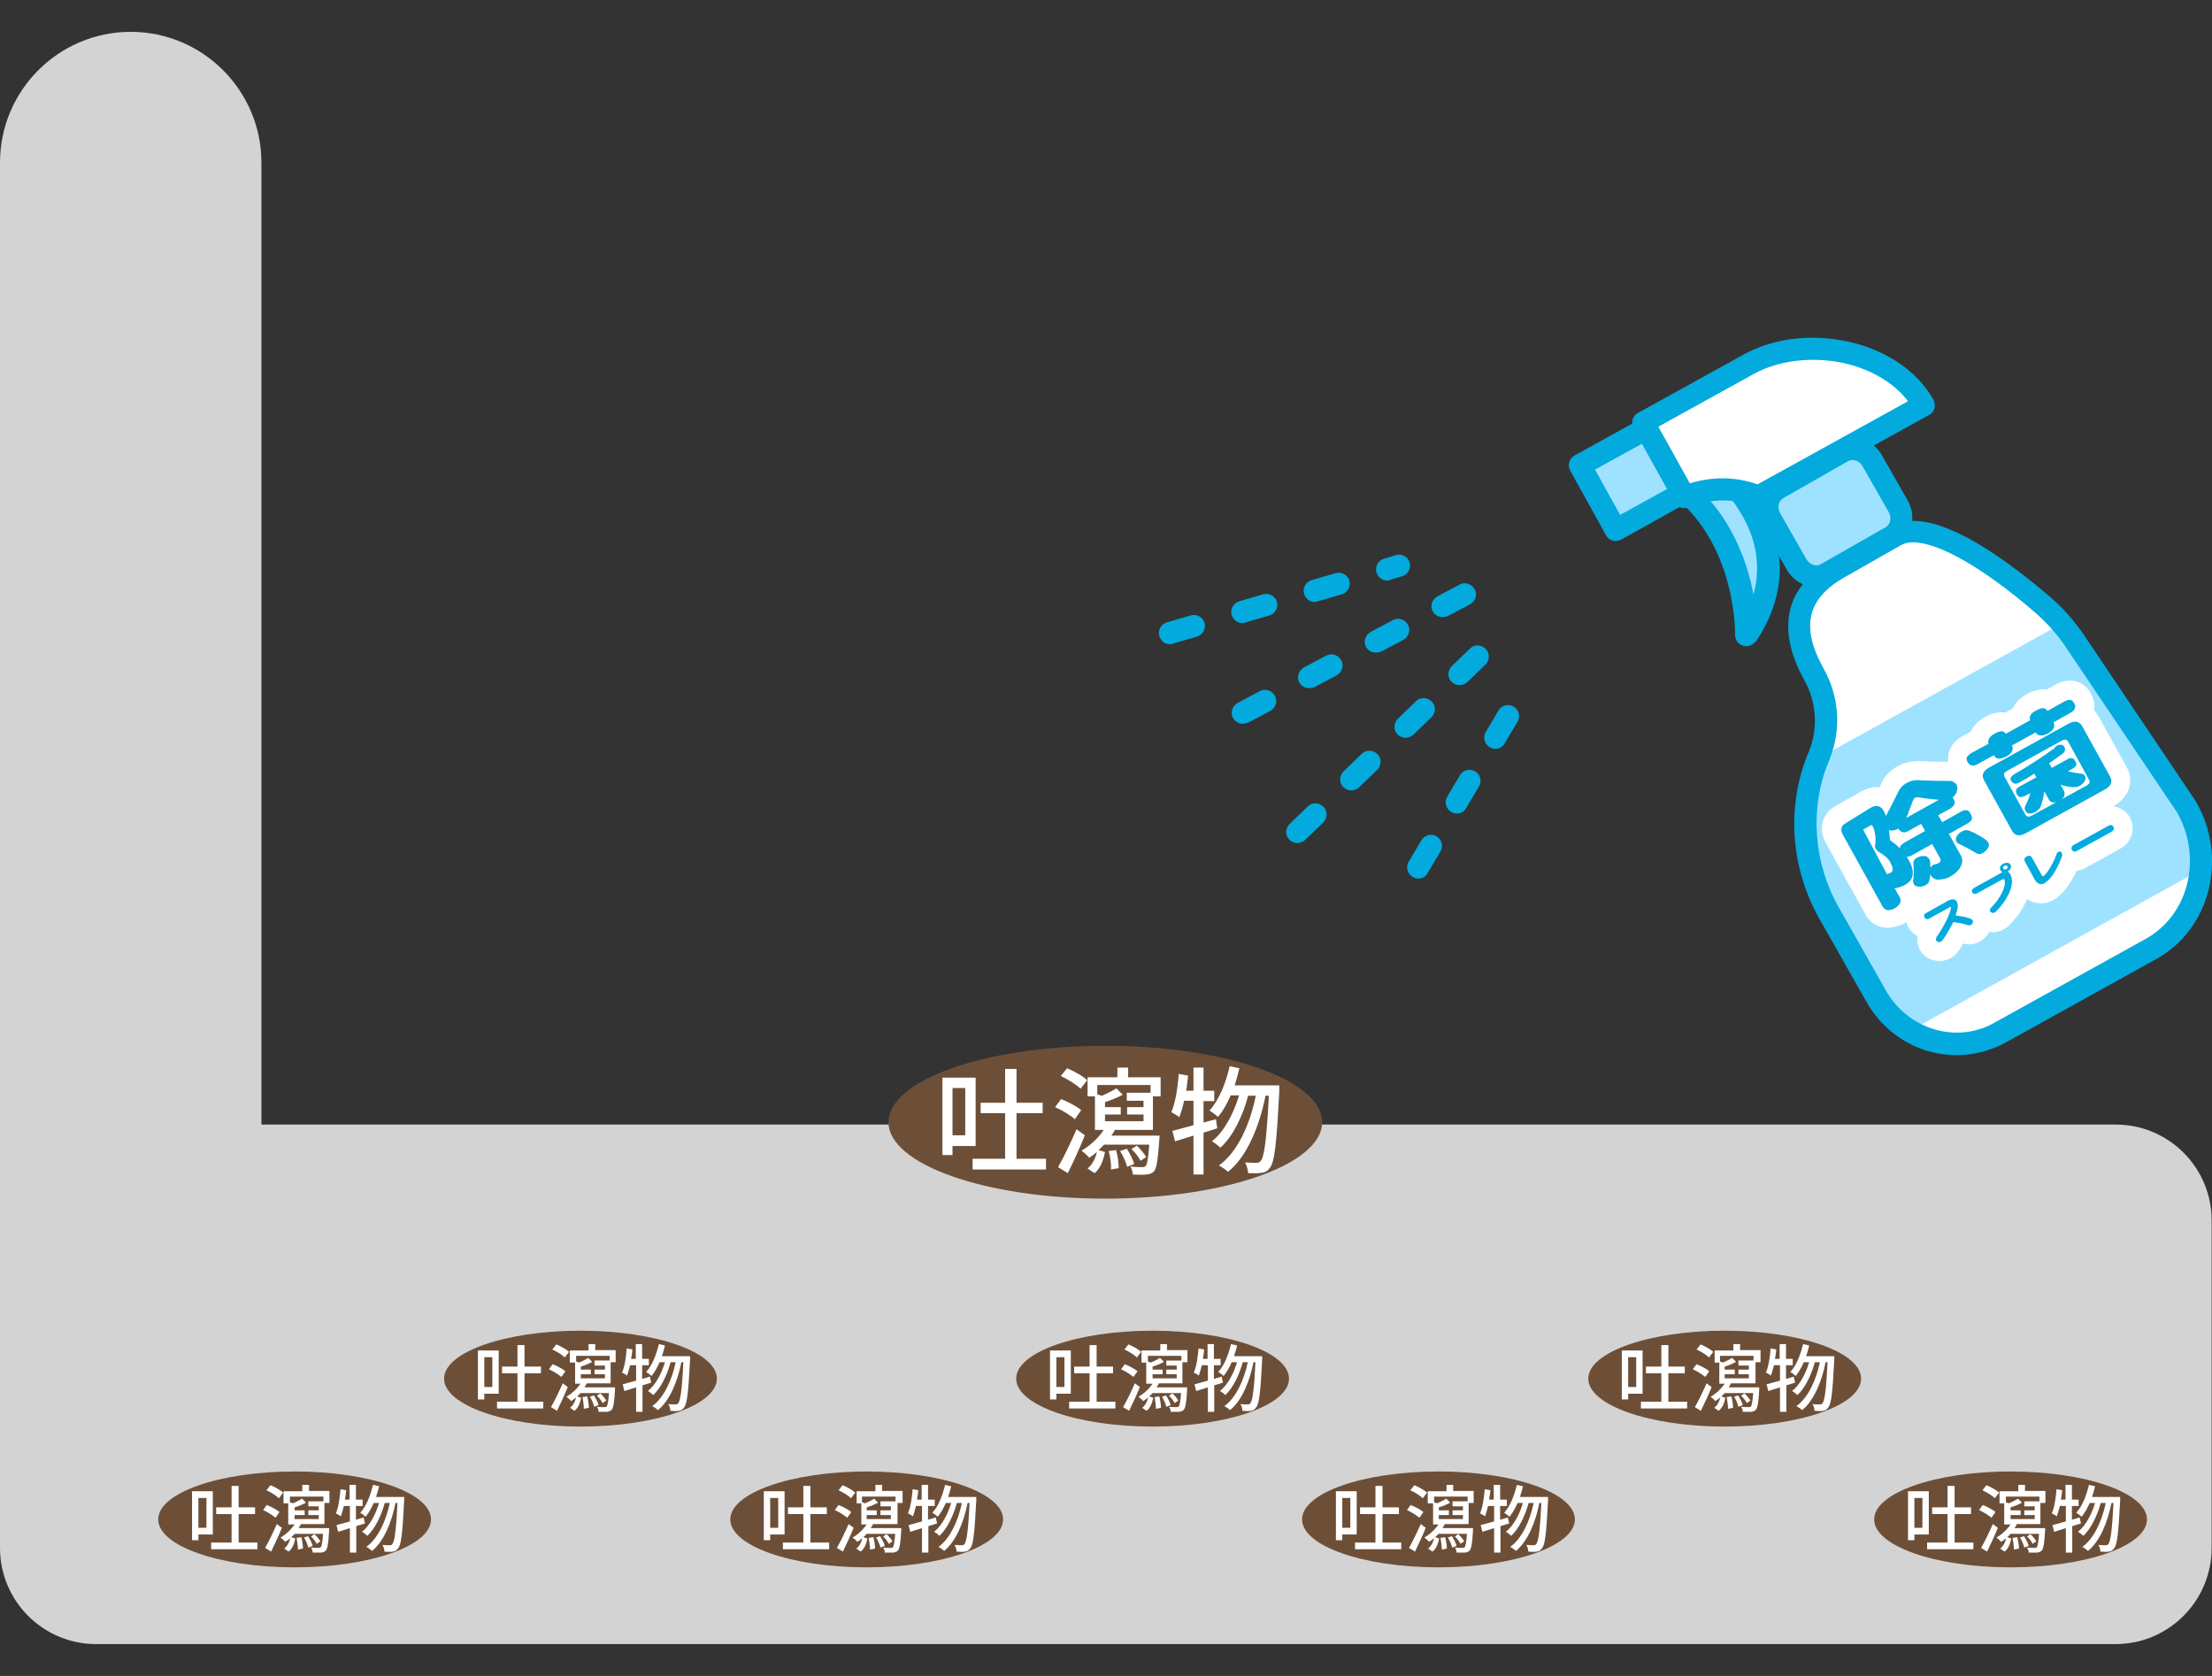 <?xml version="1.0" encoding="utf-8"?>
<!-- Generator: Adobe Illustrator 25.4.8, SVG Export Plug-In . SVG Version: 6.00 Build 0)  -->
<svg version="1.1" id="レイヤー_1" xmlns="http://www.w3.org/2000/svg" xmlns:xlink="http://www.w3.org/1999/xlink" x="0px"
	 y="0px" width="660px" height="500px" viewBox="0 0 660 500" style="enable-background:new 0 0 660 500;" xml:space="preserve">
<rect x="0" y="0" width="660" height="500" fill="#333333" stroke="none"/>
<style type="text/css">
	.st0{fill:#D3D3D3;}
	.st1{fill:#6D4F38;}
	.st2{fill:#FFFFFF;}
	.st3{display:none;fill:#FFE7BD;}
	
		.st4{display:none;fill:none;stroke:#804F21;stroke-width:22.584;stroke-linecap:round;stroke-linejoin:round;stroke-miterlimit:10;}
	.st5{fill:#9FE2FF;}
	.st6{fill:#03AADD;}
</style>
<g>
	<g>
		<path class="st0" d="M631.3,335.5H78v-287c0-21.5-17.5-39-39-39h0C17.5,9.5,0,27,0,48.5v315.7v33.3v64.3
			c0,15.9,12.9,28.7,28.7,28.7h602.5c15.9,0,28.7-12.9,28.7-28.7v-97.5C660,348.4,647.1,335.5,631.3,335.5z"/>
	</g>
	<ellipse class="st1" cx="329.8" cy="334.8" rx="64.7" ry="22.8"/>
	<g>
		<path class="st2" d="M284.2,341.9v2.7h-3v-23.1h9.9v20.4H284.2z M284.2,324.6v14.1h3.8v-14.1H284.2z M312.1,345.7v3.2h-21.9v-3.2
			h9.7v-13.6h-7.3V329h7.3v-10.1h3.4V329h7.8v3.1h-7.8v13.6H312.1z"/>
		<path class="st2" d="M320.7,333.9c-1.2-1.1-3.8-2.7-5.9-3.6l1.8-2.4c2.1,0.8,4.7,2.2,6,3.3L320.7,333.9z M323.7,338.7
			c-1.5,3.7-3.4,7.9-5.1,11.3l-2.9-1.8c1.6-2.8,3.8-7.3,5.5-11.3L323.7,338.7z M322.4,324.8c-1.2-1.2-3.8-2.8-5.9-3.8l1.9-2.3
			c2.1,0.9,4.7,2.3,6,3.6L322.4,324.8z M332.8,336.9c-0.3,0.6-0.8,1.3-1.2,1.9h14.4c0,0,0,0.8-0.1,1.2c-0.4,6.1-0.8,8.5-1.6,9.5
			c-0.6,0.6-1.3,0.8-2.3,0.9c-0.8,0.1-2.4,0.1-4,0c0-0.7-0.3-1.8-0.7-2.4c1.5,0.2,2.9,0.2,3.4,0.2c0.6,0,0.8-0.1,1.1-0.3
			c0.5-0.5,0.8-2.2,1.1-6.4h-13.5c-0.5,0.6-1.1,1.1-1.6,1.6l1.9,0.6c-0.5,2.4-1.3,4.8-3.1,6.3l-2.1-1.4c1.4-1.1,2.3-2.9,2.8-4.9
			c-0.8,0.6-1.5,1.2-2.3,1.7c-0.5-0.6-1.6-1.6-2.3-2.1c2.5-1.5,5-3.7,6.6-6.2h-2.6v-10h-2.2v-5.7h8.9v-2.9h3.2v2.9h9.7v5.7h-2.3v10
			H332.8z M329.7,334.5h11.5v-2h-4.9v-2.2h4.9v-1.9h-5v-2.4h7.1v-2.3h-15.9v2.8l1.4,0.4c1.5-0.7,3.2-1.5,4.3-2.2l1.9,1.9
			c-1.7,0.9-3.7,1.7-5.3,2.2v1.5h4.7v2.2h-4.7V334.5z M333,343.1c0.5,1.7,0.8,4,0.8,5.4l-2.3,0.4c0.1-1.5-0.2-3.7-0.7-5.5L333,343.1
			z M336.2,342.7c0.9,1.4,1.9,3.3,2.2,4.6l-2.1,0.8c-0.3-1.3-1.2-3.3-2.1-4.7L336.2,342.7z M340.3,346.3c-0.5-1-1.6-2.5-2.7-3.5
			l1.6-1c1.1,1,2.2,2.4,2.8,3.4L340.3,346.3z"/>
		<path class="st2" d="M363.2,336.6c-1.4,0.5-2.7,0.9-4.1,1.3v12.5h-3v-11.6l-5.5,1.7l-0.8-3.1c1.7-0.5,3.9-1,6.3-1.7v-7.3h-2.8
			c-0.4,1.9-0.9,3.5-1.4,4.9c-0.5-0.4-1.7-1.1-2.4-1.5c1.2-2.8,1.9-7.2,2.2-11.4l2.8,0.5c-0.2,1.5-0.3,3-0.6,4.5h2.2v-6.9h3v6.9h3.2
			v3.1h-3.2v6.4l3.7-1L363.2,336.6z M381.7,324c0,0,0,1.1,0,1.5c-0.8,15.7-1.4,21.2-2.8,22.9c-0.7,1-1.4,1.4-2.6,1.5
			c-0.9,0.2-2.4,0.1-3.9,0.1c0-0.9-0.4-2.3-0.9-3.2c1.5,0.1,2.8,0.1,3.4,0.1c0.6,0,0.9-0.1,1.3-0.6c1-1.2,1.7-6.1,2.4-19.4h-1
			c-1.8,9-5.5,18.2-11.2,22.7c-0.6-0.6-1.8-1.4-2.7-1.9c5.6-4,9.3-12.4,11-20.8h-2.3c-1.5,5.9-4.6,12.3-8.3,15.5
			c-0.6-0.6-1.6-1.4-2.5-1.9c3.6-2.8,6.5-8.3,8.1-13.7h-2.5c-1.1,2.5-2.3,4.7-3.8,6.4c-0.5-0.5-1.8-1.4-2.5-1.9
			c2.8-3.1,4.8-8,6-13.2l2.9,0.6c-0.4,1.7-0.9,3.5-1.4,5.1H381.7z"/>
	</g>
	<g>
		<ellipse class="st1" cx="173.2" cy="411.3" rx="40.7" ry="14.3"/>
		<g>
			<path class="st2" d="M144.5,415.8v1.7h-1.9v-14.6h6.2v12.9H144.5z M144.5,404.9v8.9h2.4v-8.9H144.5z M162.1,418.2v2h-13.8v-2h6.1
				v-8.5h-4.6v-2h4.6v-6.4h2.1v6.4h4.9v2h-4.9v8.5H162.1z"/>
			<path class="st2" d="M167.5,410.8c-0.8-0.7-2.4-1.7-3.7-2.3l1.1-1.5c1.3,0.5,3,1.4,3.8,2.1L167.5,410.8z M169.4,413.8
				c-0.9,2.3-2.2,5-3.2,7.1l-1.8-1.1c1-1.7,2.4-4.6,3.5-7.1L169.4,413.8z M168.5,405c-0.7-0.8-2.4-1.8-3.7-2.4l1.2-1.5
				c1.3,0.5,3,1.5,3.8,2.2L168.5,405z M175.1,412.7c-0.2,0.4-0.5,0.8-0.7,1.2h9.1c0,0,0,0.5,0,0.7c-0.2,3.9-0.5,5.4-1,6
				c-0.4,0.4-0.8,0.5-1.4,0.6c-0.5,0-1.5,0-2.5,0c0-0.5-0.2-1.1-0.5-1.5c0.9,0.1,1.8,0.1,2.2,0.1c0.4,0,0.5,0,0.7-0.2
				c0.3-0.3,0.5-1.4,0.7-4h-8.5c-0.3,0.4-0.7,0.7-1,1l1.2,0.4c-0.3,1.5-0.8,3-2,3.9l-1.3-0.9c0.9-0.7,1.5-1.8,1.8-3.1
				c-0.5,0.4-1,0.8-1.5,1.1c-0.3-0.4-1-1-1.4-1.3c1.6-0.9,3.1-2.3,4.2-3.9h-1.6v-6.3H170v-3.6h5.6V401h2v1.8h6.1v3.6h-1.5v6.3H175.1
				z M173.2,411.2h7.3V410h-3.1v-1.4h3.1v-1.2h-3.1v-1.5h4.5v-1.4h-10v1.7l0.9,0.3c0.9-0.4,2-0.9,2.7-1.4l1.2,1.2
				c-1.1,0.6-2.3,1.1-3.4,1.4v0.9h3v1.4h-3V411.2z M175.2,416.6c0.3,1.1,0.5,2.5,0.5,3.4l-1.5,0.3c0-0.9-0.2-2.4-0.4-3.5
				L175.2,416.6z M177.2,416.3c0.6,0.9,1.2,2.1,1.4,2.9l-1.3,0.5c-0.2-0.8-0.7-2.1-1.3-3L177.2,416.3z M179.8,418.6
				c-0.3-0.6-1-1.6-1.7-2.2l1-0.7c0.7,0.6,1.4,1.5,1.8,2.1L179.8,418.6z"/>
			<path class="st2" d="M194.3,412.5c-0.9,0.3-1.7,0.5-2.6,0.8v7.9h-1.9v-7.3l-3.5,1.1l-0.5-2c1.1-0.3,2.5-0.7,4-1.1v-4.6H188
				c-0.3,1.2-0.6,2.2-0.9,3.1c-0.3-0.3-1.1-0.7-1.5-0.9c0.8-1.8,1.2-4.6,1.4-7.2l1.7,0.3c-0.1,0.9-0.2,1.9-0.4,2.8h1.4V401h1.9v4.4
				h2v1.9h-2v4.1l2.3-0.7L194.3,412.5z M205.9,404.5c0,0,0,0.7,0,1c-0.5,9.9-0.9,13.4-1.8,14.4c-0.5,0.7-0.9,0.9-1.6,1
				c-0.6,0.1-1.5,0.1-2.5,0c0-0.6-0.2-1.4-0.6-2c0.9,0.1,1.7,0.1,2.2,0.1c0.4,0,0.6-0.1,0.8-0.4c0.6-0.7,1.1-3.9,1.5-12.2h-0.6
				c-1.1,5.7-3.5,11.5-7,14.3c-0.4-0.4-1.1-0.9-1.7-1.2c3.5-2.5,5.9-7.8,7-13.1h-1.5c-1,3.7-2.9,7.7-5.2,9.8c-0.4-0.4-1-0.9-1.6-1.2
				c2.3-1.8,4.1-5.2,5.1-8.6h-1.6c-0.7,1.6-1.5,3-2.4,4.1c-0.3-0.3-1.1-0.9-1.6-1.2c1.8-1.9,3-5.1,3.8-8.3l1.8,0.4
				c-0.2,1.1-0.6,2.2-0.9,3.2H205.9z"/>
		</g>
	</g>
	<g>
		<ellipse class="st1" cx="258.6" cy="453.3" rx="40.7" ry="14.3"/>
		<g>
			<path class="st2" d="M229.8,457.8v1.7h-1.9v-14.6h6.2v12.9H229.8z M229.8,446.9v8.9h2.4v-8.9H229.8z M247.4,460.2v2h-13.8v-2h6.1
				v-8.5h-4.6v-2h4.6v-6.4h2.1v6.4h4.9v2h-4.9v8.5H247.4z"/>
			<path class="st2" d="M252.8,452.8c-0.8-0.7-2.4-1.7-3.7-2.3l1.1-1.5c1.3,0.5,3,1.4,3.8,2.1L252.8,452.8z M254.7,455.8
				c-0.9,2.3-2.2,5-3.2,7.1l-1.8-1.1c1-1.7,2.4-4.6,3.5-7.1L254.7,455.8z M253.9,447c-0.7-0.8-2.4-1.8-3.7-2.4l1.2-1.5
				c1.3,0.5,3,1.5,3.8,2.2L253.9,447z M260.5,454.7c-0.2,0.4-0.5,0.8-0.7,1.2h9.1c0,0,0,0.5,0,0.7c-0.2,3.9-0.5,5.4-1,6
				c-0.4,0.4-0.8,0.5-1.4,0.6c-0.5,0-1.5,0-2.5,0c0-0.5-0.2-1.1-0.5-1.5c0.9,0.1,1.8,0.1,2.2,0.1c0.4,0,0.5,0,0.7-0.2
				c0.3-0.3,0.5-1.4,0.7-4h-8.5c-0.3,0.4-0.7,0.7-1,1l1.2,0.4c-0.3,1.5-0.8,3-2,3.9l-1.3-0.9c0.9-0.7,1.5-1.8,1.8-3.1
				c-0.5,0.4-1,0.8-1.5,1.1c-0.3-0.4-1-1-1.4-1.3c1.6-0.9,3.1-2.3,4.2-3.9h-1.6v-6.3h-1.4v-3.6h5.6V443h2v1.8h6.1v3.6h-1.5v6.3
				H260.5z M258.5,453.2h7.3V452h-3.1v-1.4h3.1v-1.2h-3.1v-1.5h4.5v-1.4h-10v1.7l0.9,0.3c0.9-0.4,2-0.9,2.7-1.4l1.2,1.2
				c-1.1,0.6-2.3,1.1-3.4,1.4v0.9h3v1.4h-3V453.2z M260.6,458.6c0.3,1.1,0.5,2.5,0.5,3.4l-1.5,0.3c0-0.9-0.2-2.4-0.4-3.5
				L260.6,458.6z M262.6,458.3c0.6,0.9,1.2,2.1,1.4,2.9l-1.3,0.5c-0.2-0.8-0.7-2.1-1.3-3L262.6,458.3z M265.2,460.6
				c-0.3-0.6-1-1.6-1.7-2.2l1-0.7c0.7,0.6,1.4,1.5,1.8,2.1L265.2,460.6z"/>
			<path class="st2" d="M279.6,454.5c-0.9,0.3-1.7,0.5-2.6,0.8v7.9h-1.9v-7.3l-3.5,1.1l-0.5-2c1.1-0.3,2.5-0.7,4-1.1v-4.6h-1.8
				c-0.3,1.2-0.6,2.2-0.9,3.1c-0.3-0.3-1.1-0.7-1.5-0.9c0.8-1.8,1.2-4.6,1.4-7.2l1.7,0.3c-0.1,0.9-0.2,1.9-0.4,2.8h1.4V443h1.9v4.4
				h2v1.9h-2v4.1l2.3-0.7L279.6,454.5z M291.3,446.5c0,0,0,0.7,0,1c-0.5,9.9-0.9,13.4-1.8,14.4c-0.5,0.7-0.9,0.9-1.6,1
				c-0.6,0.1-1.5,0.1-2.5,0c0-0.6-0.2-1.4-0.6-2c0.9,0.1,1.7,0.1,2.2,0.1c0.4,0,0.6-0.1,0.8-0.4c0.6-0.7,1.1-3.9,1.5-12.2h-0.6
				c-1.1,5.7-3.5,11.5-7,14.3c-0.4-0.4-1.1-0.9-1.7-1.2c3.5-2.5,5.9-7.8,7-13.1h-1.5c-1,3.7-2.9,7.7-5.2,9.8c-0.4-0.4-1-0.9-1.6-1.2
				c2.3-1.8,4.1-5.2,5.1-8.6h-1.6c-0.7,1.6-1.5,3-2.4,4.1c-0.3-0.3-1.1-0.9-1.6-1.2c1.8-1.9,3-5.1,3.8-8.3l1.8,0.4
				c-0.2,1.1-0.6,2.2-0.9,3.2H291.3z"/>
		</g>
	</g>
	<g>
		<ellipse class="st1" cx="343.9" cy="411.3" rx="40.7" ry="14.3"/>
		<g>
			<path class="st2" d="M315.2,415.8v1.7h-1.9v-14.6h6.2v12.9H315.2z M315.2,404.9v8.9h2.4v-8.9H315.2z M332.8,418.2v2H319v-2h6.1
				v-8.5h-4.6v-2h4.6v-6.4h2.1v6.4h4.9v2h-4.9v8.5H332.8z"/>
			<path class="st2" d="M338.2,410.8c-0.8-0.7-2.4-1.7-3.7-2.3l1.1-1.5c1.3,0.5,3,1.4,3.8,2.1L338.2,410.8z M340.1,413.8
				c-0.9,2.3-2.2,5-3.2,7.1l-1.8-1.1c1-1.7,2.4-4.6,3.5-7.1L340.1,413.8z M339.2,405c-0.7-0.8-2.4-1.8-3.7-2.4l1.2-1.5
				c1.3,0.5,3,1.5,3.8,2.2L339.2,405z M345.8,412.7c-0.2,0.4-0.5,0.8-0.7,1.2h9.1c0,0,0,0.5,0,0.7c-0.2,3.9-0.5,5.4-1,6
				c-0.4,0.4-0.8,0.5-1.4,0.6c-0.5,0-1.5,0-2.5,0c0-0.5-0.2-1.1-0.5-1.5c0.9,0.1,1.8,0.1,2.2,0.1c0.4,0,0.5,0,0.7-0.2
				c0.3-0.3,0.5-1.4,0.7-4h-8.5c-0.3,0.4-0.7,0.7-1,1l1.2,0.4c-0.3,1.5-0.8,3-2,3.9l-1.3-0.9c0.9-0.7,1.5-1.8,1.8-3.1
				c-0.5,0.4-1,0.8-1.5,1.1c-0.3-0.4-1-1-1.4-1.3c1.6-0.9,3.1-2.3,4.2-3.9H342v-6.3h-1.4v-3.6h5.6V401h2v1.8h6.1v3.6h-1.5v6.3H345.8
				z M343.8,411.2h7.3V410H348v-1.4h3.1v-1.2H348v-1.5h4.5v-1.4h-10v1.7l0.9,0.3c0.9-0.4,2-0.9,2.7-1.4l1.2,1.2
				c-1.1,0.6-2.3,1.1-3.4,1.4v0.9h3v1.4h-3V411.2z M345.9,416.6c0.3,1.1,0.5,2.5,0.5,3.4l-1.5,0.3c0-0.9-0.2-2.4-0.4-3.5
				L345.9,416.6z M347.9,416.3c0.6,0.9,1.2,2.1,1.4,2.9l-1.3,0.5c-0.2-0.8-0.7-2.1-1.3-3L347.9,416.3z M350.5,418.6
				c-0.3-0.6-1-1.6-1.7-2.2l1-0.7c0.7,0.6,1.4,1.5,1.8,2.1L350.5,418.6z"/>
			<path class="st2" d="M364.9,412.5c-0.9,0.3-1.7,0.5-2.6,0.8v7.9h-1.9v-7.3l-3.5,1.1l-0.5-2c1.1-0.3,2.5-0.7,4-1.1v-4.6h-1.8
				c-0.3,1.2-0.6,2.2-0.9,3.1c-0.3-0.3-1.1-0.7-1.5-0.9c0.8-1.8,1.2-4.6,1.4-7.2l1.7,0.3c-0.1,0.9-0.2,1.9-0.4,2.8h1.4V401h1.9v4.4
				h2v1.9h-2v4.1l2.3-0.7L364.9,412.5z M376.6,404.5c0,0,0,0.7,0,1c-0.5,9.9-0.9,13.4-1.8,14.4c-0.5,0.7-0.9,0.9-1.6,1
				c-0.6,0.1-1.5,0.1-2.5,0c0-0.6-0.2-1.4-0.6-2c0.9,0.1,1.7,0.1,2.2,0.1c0.4,0,0.6-0.1,0.8-0.4c0.6-0.7,1.1-3.9,1.5-12.2H374
				c-1.1,5.7-3.5,11.5-7,14.3c-0.4-0.4-1.1-0.9-1.7-1.2c3.5-2.5,5.9-7.8,7-13.1h-1.5c-1,3.7-2.9,7.7-5.2,9.8c-0.4-0.4-1-0.9-1.6-1.2
				c2.3-1.8,4.1-5.2,5.1-8.6h-1.6c-0.7,1.6-1.5,3-2.4,4.1c-0.3-0.3-1.1-0.9-1.6-1.2c1.8-1.9,3-5.1,3.8-8.3l1.8,0.4
				c-0.2,1.1-0.6,2.2-0.9,3.2H376.6z"/>
		</g>
	</g>
	<g>
		<ellipse class="st1" cx="429.2" cy="453.3" rx="40.7" ry="14.3"/>
		<g>
			<path class="st2" d="M400.5,457.8v1.7h-1.9v-14.6h6.2v12.9H400.5z M400.5,446.9v8.9h2.4v-8.9H400.5z M418.1,460.2v2h-13.8v-2h6.1
				v-8.5h-4.6v-2h4.6v-6.4h2.1v6.4h4.9v2h-4.9v8.5H418.1z"/>
			<path class="st2" d="M423.5,452.8c-0.8-0.7-2.4-1.7-3.7-2.3l1.1-1.5c1.3,0.5,3,1.4,3.8,2.1L423.5,452.8z M425.4,455.8
				c-0.9,2.3-2.2,5-3.2,7.1l-1.8-1.1c1-1.7,2.4-4.6,3.5-7.1L425.4,455.8z M424.5,447c-0.7-0.8-2.4-1.8-3.7-2.4l1.2-1.5
				c1.3,0.5,3,1.5,3.8,2.2L424.5,447z M431.1,454.7c-0.2,0.4-0.5,0.8-0.7,1.2h9.1c0,0,0,0.5,0,0.7c-0.2,3.9-0.5,5.4-1,6
				c-0.4,0.4-0.8,0.5-1.4,0.6c-0.5,0-1.5,0-2.5,0c0-0.5-0.2-1.1-0.5-1.5c0.9,0.1,1.8,0.1,2.2,0.1c0.4,0,0.5,0,0.7-0.2
				c0.3-0.3,0.5-1.4,0.7-4h-8.5c-0.3,0.4-0.7,0.7-1,1l1.2,0.4c-0.3,1.5-0.8,3-2,3.9l-1.3-0.9c0.9-0.7,1.5-1.8,1.8-3.1
				c-0.5,0.4-1,0.8-1.5,1.1c-0.3-0.4-1-1-1.4-1.3c1.6-0.9,3.1-2.3,4.2-3.9h-1.6v-6.3H426v-3.6h5.6V443h2v1.8h6.1v3.6h-1.5v6.3H431.1
				z M429.2,453.2h7.3V452h-3.1v-1.4h3.1v-1.2h-3.1v-1.5h4.5v-1.4h-10v1.7l0.9,0.3c0.9-0.4,2-0.9,2.7-1.4l1.2,1.2
				c-1.1,0.6-2.3,1.1-3.4,1.4v0.9h3v1.4h-3V453.2z M431.2,458.6c0.3,1.1,0.5,2.5,0.5,3.4l-1.5,0.3c0-0.9-0.2-2.4-0.4-3.5
				L431.2,458.6z M433.2,458.3c0.6,0.9,1.2,2.1,1.4,2.9l-1.3,0.5c-0.2-0.8-0.7-2.1-1.3-3L433.2,458.3z M435.8,460.6
				c-0.3-0.6-1-1.6-1.7-2.2l1-0.7c0.7,0.6,1.4,1.5,1.8,2.1L435.8,460.6z"/>
			<path class="st2" d="M450.3,454.5c-0.9,0.3-1.7,0.5-2.6,0.8v7.9h-1.9v-7.3l-3.5,1.1l-0.5-2c1.1-0.3,2.5-0.7,4-1.1v-4.6H444
				c-0.3,1.2-0.6,2.2-0.9,3.1c-0.3-0.3-1.1-0.7-1.5-0.9c0.8-1.8,1.2-4.6,1.4-7.2l1.7,0.3c-0.1,0.9-0.2,1.9-0.4,2.8h1.4V443h1.9v4.4
				h2v1.9h-2v4.1l2.3-0.7L450.3,454.5z M461.9,446.5c0,0,0,0.7,0,1c-0.5,9.9-0.9,13.4-1.8,14.4c-0.5,0.7-0.9,0.9-1.6,1
				c-0.6,0.1-1.5,0.1-2.5,0c0-0.6-0.2-1.4-0.6-2c0.9,0.1,1.7,0.1,2.2,0.1c0.4,0,0.6-0.1,0.8-0.4c0.6-0.7,1.1-3.9,1.5-12.2h-0.6
				c-1.1,5.7-3.5,11.5-7,14.3c-0.4-0.4-1.1-0.9-1.7-1.2c3.5-2.5,5.9-7.8,7-13.1h-1.5c-1,3.7-2.9,7.7-5.2,9.8c-0.4-0.4-1-0.9-1.6-1.2
				c2.3-1.8,4.1-5.2,5.1-8.6h-1.6c-0.7,1.6-1.5,3-2.4,4.1c-0.3-0.3-1.1-0.9-1.6-1.2c1.8-1.9,3-5.1,3.8-8.3l1.8,0.4
				c-0.2,1.1-0.6,2.2-0.9,3.2H461.9z"/>
		</g>
	</g>
	<g>
		<ellipse class="st1" cx="514.6" cy="411.3" rx="40.7" ry="14.3"/>
		<g>
			<path class="st2" d="M485.8,415.8v1.7h-1.9v-14.6h6.2v12.9H485.8z M485.8,404.9v8.9h2.4v-8.9H485.8z M503.4,418.2v2h-13.8v-2h6.1
				v-8.5h-4.6v-2h4.6v-6.4h2.1v6.4h4.9v2h-4.9v8.5H503.4z"/>
			<path class="st2" d="M508.8,410.8c-0.8-0.7-2.4-1.7-3.7-2.3l1.1-1.5c1.3,0.5,3,1.4,3.8,2.1L508.8,410.8z M510.7,413.8
				c-0.9,2.3-2.2,5-3.2,7.1l-1.8-1.1c1-1.7,2.4-4.6,3.5-7.1L510.7,413.8z M509.9,405c-0.7-0.8-2.4-1.8-3.7-2.4l1.2-1.5
				c1.3,0.5,3,1.5,3.8,2.2L509.9,405z M516.5,412.7c-0.2,0.4-0.5,0.8-0.7,1.2h9.1c0,0,0,0.5,0,0.7c-0.2,3.9-0.5,5.4-1,6
				c-0.4,0.4-0.8,0.5-1.4,0.6c-0.5,0-1.5,0-2.5,0c0-0.5-0.2-1.1-0.5-1.5c0.9,0.1,1.8,0.1,2.2,0.1c0.4,0,0.5,0,0.7-0.2
				c0.3-0.3,0.5-1.4,0.7-4h-8.5c-0.3,0.4-0.7,0.7-1,1l1.2,0.4c-0.3,1.5-0.8,3-2,3.9l-1.3-0.9c0.9-0.7,1.5-1.8,1.8-3.1
				c-0.5,0.4-1,0.8-1.5,1.1c-0.3-0.4-1-1-1.4-1.3c1.6-0.9,3.1-2.3,4.2-3.9h-1.6v-6.3h-1.4v-3.6h5.6V401h2v1.8h6.1v3.6h-1.5v6.3
				H516.5z M514.5,411.2h7.3V410h-3.1v-1.4h3.1v-1.2h-3.1v-1.5h4.5v-1.4h-10v1.7l0.9,0.3c0.9-0.4,2-0.9,2.7-1.4l1.2,1.2
				c-1.1,0.6-2.3,1.1-3.4,1.4v0.9h3v1.4h-3V411.2z M516.6,416.6c0.3,1.1,0.5,2.5,0.5,3.4l-1.5,0.3c0-0.9-0.2-2.4-0.4-3.5
				L516.6,416.6z M518.6,416.3c0.6,0.9,1.2,2.1,1.4,2.9l-1.3,0.5c-0.2-0.8-0.7-2.1-1.3-3L518.6,416.3z M521.2,418.6
				c-0.3-0.6-1-1.6-1.7-2.2l1-0.7c0.7,0.6,1.4,1.5,1.8,2.1L521.2,418.6z"/>
			<path class="st2" d="M535.6,412.5c-0.9,0.3-1.7,0.5-2.6,0.8v7.9h-1.9v-7.3l-3.5,1.1l-0.5-2c1.1-0.3,2.5-0.7,4-1.1v-4.6h-1.8
				c-0.3,1.2-0.6,2.2-0.9,3.1c-0.3-0.3-1.1-0.7-1.5-0.9c0.8-1.8,1.2-4.6,1.4-7.2l1.7,0.3c-0.1,0.9-0.2,1.9-0.4,2.8h1.4V401h1.9v4.4
				h2v1.9h-2v4.1l2.3-0.7L535.6,412.5z M547.3,404.5c0,0,0,0.7,0,1c-0.5,9.9-0.9,13.4-1.8,14.4c-0.5,0.7-0.9,0.9-1.6,1
				c-0.6,0.1-1.5,0.1-2.5,0c0-0.6-0.2-1.4-0.6-2c0.9,0.1,1.7,0.1,2.2,0.1c0.4,0,0.6-0.1,0.8-0.4c0.6-0.7,1.1-3.9,1.5-12.2h-0.6
				c-1.1,5.7-3.5,11.5-7,14.3c-0.4-0.4-1.1-0.9-1.7-1.2c3.5-2.5,5.9-7.8,7-13.1h-1.5c-1,3.7-2.9,7.7-5.2,9.8c-0.4-0.4-1-0.9-1.6-1.2
				c2.3-1.8,4.1-5.2,5.1-8.6h-1.6c-0.7,1.6-1.5,3-2.4,4.1c-0.3-0.3-1.1-0.9-1.6-1.2c1.8-1.9,3-5.1,3.8-8.3l1.8,0.4
				c-0.2,1.1-0.6,2.2-0.9,3.2H547.3z"/>
		</g>
	</g>
	<g>
		<ellipse class="st1" cx="599.9" cy="453.3" rx="40.7" ry="14.3"/>
		<g>
			<path class="st2" d="M571.2,457.8v1.7h-1.9v-14.6h6.2v12.9H571.2z M571.2,446.9v8.9h2.4v-8.9H571.2z M588.8,460.2v2H575v-2h6.1
				v-8.5h-4.6v-2h4.6v-6.4h2.1v6.4h4.9v2h-4.9v8.5H588.8z"/>
			<path class="st2" d="M594.2,452.8c-0.8-0.7-2.4-1.7-3.7-2.3l1.1-1.5c1.3,0.5,3,1.4,3.8,2.1L594.2,452.8z M596.1,455.8
				c-0.9,2.3-2.2,5-3.2,7.1l-1.8-1.1c1-1.7,2.4-4.6,3.5-7.1L596.1,455.8z M595.2,447c-0.7-0.8-2.4-1.8-3.7-2.4l1.2-1.5
				c1.3,0.5,3,1.5,3.8,2.2L595.2,447z M601.8,454.7c-0.2,0.4-0.5,0.8-0.7,1.2h9.1c0,0,0,0.5,0,0.7c-0.2,3.9-0.5,5.4-1,6
				c-0.4,0.4-0.8,0.5-1.4,0.6c-0.5,0-1.5,0-2.5,0c0-0.5-0.2-1.1-0.5-1.5c0.9,0.1,1.8,0.1,2.2,0.1c0.4,0,0.5,0,0.7-0.2
				c0.3-0.3,0.5-1.4,0.7-4h-8.5c-0.3,0.4-0.7,0.7-1,1l1.2,0.4c-0.3,1.5-0.8,3-2,3.9l-1.3-0.9c0.9-0.7,1.5-1.8,1.8-3.1
				c-0.5,0.4-1,0.8-1.5,1.1c-0.3-0.4-1-1-1.4-1.3c1.6-0.9,3.1-2.3,4.2-3.9H598v-6.3h-1.4v-3.6h5.6V443h2v1.8h6.1v3.6h-1.5v6.3H601.8
				z M599.8,453.2h7.3V452H604v-1.4h3.1v-1.2H604v-1.5h4.5v-1.4h-10v1.7l0.9,0.3c0.9-0.4,2-0.9,2.7-1.4l1.2,1.2
				c-1.1,0.6-2.3,1.1-3.4,1.4v0.9h3v1.4h-3V453.2z M601.9,458.6c0.3,1.1,0.5,2.5,0.5,3.4l-1.5,0.3c0-0.9-0.2-2.4-0.4-3.5
				L601.9,458.6z M603.9,458.3c0.6,0.9,1.2,2.1,1.4,2.9l-1.3,0.5c-0.2-0.8-0.7-2.1-1.3-3L603.9,458.3z M606.5,460.6
				c-0.3-0.6-1-1.6-1.7-2.2l1-0.7c0.7,0.6,1.4,1.5,1.8,2.1L606.5,460.6z"/>
			<path class="st2" d="M620.9,454.5c-0.9,0.3-1.7,0.5-2.6,0.8v7.9h-1.9v-7.3l-3.5,1.1l-0.5-2c1.1-0.3,2.5-0.7,4-1.1v-4.6h-1.8
				c-0.3,1.2-0.6,2.2-0.9,3.1c-0.3-0.3-1.1-0.7-1.5-0.9c0.8-1.8,1.2-4.6,1.4-7.2l1.7,0.3c-0.1,0.9-0.2,1.9-0.4,2.8h1.4V443h1.9v4.4
				h2v1.9h-2v4.1l2.3-0.7L620.9,454.5z M632.6,446.5c0,0,0,0.7,0,1c-0.5,9.9-0.9,13.4-1.8,14.4c-0.5,0.7-0.9,0.9-1.6,1
				c-0.6,0.1-1.5,0.1-2.5,0c0-0.6-0.2-1.4-0.6-2c0.9,0.1,1.7,0.1,2.2,0.1c0.4,0,0.6-0.1,0.8-0.4c0.6-0.7,1.1-3.9,1.5-12.2H630
				c-1.1,5.7-3.5,11.5-7,14.3c-0.4-0.4-1.1-0.9-1.7-1.2c3.5-2.5,5.9-7.8,7-13.1h-1.5c-1,3.7-2.9,7.7-5.2,9.8c-0.4-0.4-1-0.9-1.6-1.2
				c2.3-1.8,4.1-5.2,5.1-8.6h-1.6c-0.7,1.6-1.5,3-2.4,4.1c-0.3-0.3-1.1-0.9-1.6-1.2c1.8-1.9,3-5.1,3.8-8.3l1.8,0.4
				c-0.2,1.1-0.6,2.2-0.9,3.2H632.6z"/>
		</g>
	</g>
	<g>
		<ellipse class="st1" cx="87.9" cy="453.3" rx="40.7" ry="14.3"/>
		<g>
			<path class="st2" d="M59.2,457.8v1.7h-1.9v-14.6h6.2v12.9H59.2z M59.2,446.9v8.9h2.4v-8.9H59.2z M76.8,460.2v2H63v-2h6.1v-8.5
				h-4.6v-2h4.6v-6.4h2.1v6.4h4.9v2h-4.9v8.5H76.8z"/>
			<path class="st2" d="M82.2,452.8c-0.8-0.7-2.4-1.7-3.7-2.3l1.1-1.5c1.3,0.5,3,1.4,3.8,2.1L82.2,452.8z M84.1,455.8
				c-0.9,2.3-2.2,5-3.2,7.1l-1.8-1.1c1-1.7,2.4-4.6,3.5-7.1L84.1,455.8z M83.2,447c-0.7-0.8-2.4-1.8-3.7-2.4l1.2-1.5
				c1.3,0.5,3,1.5,3.8,2.2L83.2,447z M89.8,454.7c-0.2,0.4-0.5,0.8-0.7,1.2h9.1c0,0,0,0.5,0,0.7c-0.2,3.9-0.5,5.4-1,6
				c-0.4,0.4-0.8,0.5-1.4,0.6c-0.5,0-1.5,0-2.5,0c0-0.5-0.2-1.1-0.5-1.5c0.9,0.1,1.8,0.1,2.2,0.1c0.4,0,0.5,0,0.7-0.2
				c0.3-0.3,0.5-1.4,0.7-4h-8.5c-0.3,0.4-0.7,0.7-1,1l1.2,0.4c-0.3,1.5-0.8,3-2,3.9l-1.3-0.9c0.9-0.7,1.5-1.8,1.8-3.1
				c-0.5,0.4-1,0.8-1.5,1.1c-0.3-0.4-1-1-1.4-1.3c1.6-0.9,3.1-2.3,4.2-3.9H86v-6.3h-1.4v-3.6h5.6V443h2v1.8h6.1v3.6h-1.5v6.3H89.8z
				 M87.8,453.2h7.3V452H92v-1.4h3.1v-1.2H92v-1.5h4.5v-1.4h-10v1.7l0.9,0.3c0.9-0.4,2-0.9,2.7-1.4l1.2,1.2
				c-1.1,0.6-2.3,1.1-3.4,1.4v0.9h3v1.4h-3V453.2z M89.9,458.6c0.3,1.1,0.5,2.5,0.5,3.4l-1.5,0.3c0-0.9-0.2-2.4-0.4-3.5L89.9,458.6z
				 M91.9,458.3c0.6,0.9,1.2,2.1,1.4,2.9l-1.3,0.5c-0.2-0.8-0.7-2.1-1.3-3L91.9,458.3z M94.5,460.6c-0.3-0.6-1-1.6-1.7-2.2l1-0.7
				c0.7,0.6,1.4,1.5,1.8,2.1L94.5,460.6z"/>
			<path class="st2" d="M108.9,454.5c-0.9,0.3-1.7,0.5-2.6,0.8v7.9h-1.9v-7.3l-3.5,1.1l-0.5-2c1.1-0.3,2.5-0.7,4-1.1v-4.6h-1.8
				c-0.3,1.2-0.6,2.2-0.9,3.1c-0.3-0.3-1.1-0.7-1.5-0.9c0.8-1.8,1.2-4.6,1.4-7.2l1.7,0.3c-0.1,0.9-0.2,1.9-0.4,2.8h1.4V443h1.9v4.4
				h2v1.9h-2v4.1l2.3-0.7L108.9,454.5z M120.6,446.5c0,0,0,0.7,0,1c-0.5,9.9-0.9,13.4-1.8,14.4c-0.5,0.7-0.9,0.9-1.6,1
				c-0.6,0.1-1.5,0.1-2.5,0c0-0.6-0.2-1.4-0.6-2c0.9,0.1,1.7,0.1,2.2,0.1c0.4,0,0.6-0.1,0.8-0.4c0.6-0.7,1.1-3.9,1.5-12.2H118
				c-1.1,5.7-3.5,11.5-7,14.3c-0.4-0.4-1.1-0.9-1.7-1.2c3.5-2.5,5.9-7.8,7-13.1h-1.5c-1,3.7-2.9,7.7-5.2,9.8c-0.4-0.4-1-0.9-1.6-1.2
				c2.3-1.8,4.1-5.2,5.1-8.6h-1.6c-0.7,1.6-1.5,3-2.4,4.1c-0.3-0.3-1.1-0.9-1.6-1.2c1.8-1.9,3-5.1,3.8-8.3l1.8,0.4
				c-0.2,1.1-0.6,2.2-0.9,3.2H120.6z"/>
		</g>
	</g>
	<g>
		<g>
			<path class="st3" d="M560.6,156.2c0,0-8.6-5.7-10.2-4c-6.8,7.5-16,9.4-17.7,12.3c-4.3,7.3-16.4,13.4-23.5,7.7
				c-2.2-1.7-11.6-0.1,0.3-14.2c5-5.9,25-16.1,37.6-21.6c34-15,63.5,14.6,80.6,20.4c0,0,18.4,28-4,43.7
				C601.3,216.2,560.6,156.2,560.6,156.2z"/>
			<path class="st4" d="M560.6,156.2c0,0-8.6-5.7-10.2-4c-6.8,7.5-18.2,11.8-20.5,14.2c-5,5.3-12.1,11.3-20.7,5.8
				c-2.4-1.5-7.5-5.8,0.3-14.2c5.2-5.7,25.1-15.8,37.6-21.6c15.9-7.4,40.7-5,60.5,9.1"/>
			<path class="st2" d="M565.5,159.8l-16.7,9.5c-11.2,6.4-16.3,16-7.5,31.9c4.1,7.4,4.7,16.2,1.6,23.9l-0.5,1.2
				c-6,14.8-4.7,31.9,3.4,46.1l14,24.7c7.6,13.4,24.1,18.2,36.9,10.9L642,283c14.4-8.2,19-27.2,10.4-42.2l-34.1-50.7
				c-2.6-3.6-5.5-6.8-8.9-9.7C599.1,171.4,576.4,153.6,565.5,159.8z"/>
			<path class="st5" d="M614.9,186.2l-72.5,40.1c-6,14.8-4.7,31.9,3.4,46.1l14,24.7c2.7,4.7,6.1,7.7,10.5,10.2l86.3-47.8
				c0.5-6.3-0.8-12.8-4.2-18.8L614.9,186.2z"/>
			<path class="st6" d="M583.8,314.8c-2.8,0-5.7-0.4-8.5-1.2c-7.8-2.3-14.3-7.5-18.4-14.7l-14-24.7c-4.2-7.4-6.8-15.8-7.4-24.3
				c-0.6-8.5,0.7-17,3.8-24.7l0.5-1.2c2.7-6.7,2.2-14.5-1.4-21c-4.6-8.3-5.9-15.7-4-22.1c1.7-5.6,6-10.4,12.8-14.3l16.7-9.5
				c5.9-3.3,14.2-1.8,25.4,4.6c8.5,4.9,16.8,11.6,22.3,16.3c3.5,3,6.7,6.5,9.4,10.3c0,0,0,0.1,0.1,0.1l34.1,50.7
				c0,0.1,0.1,0.1,0.1,0.2c9.5,16.7,4.2,37.7-11.7,46.7c0,0,0,0,0,0l-45.3,25.1C593.8,313.5,588.8,314.8,583.8,314.8z M570.8,161.8
				c-1.5,0-2.7,0.3-3.7,0.9c0,0,0,0,0,0l-16.7,9.5c-11.3,6.4-13.2,14.9-6.2,27.4c4.6,8.3,5.2,18,1.8,26.7l-0.5,1.2
				c-5.6,13.8-4.4,30,3.2,43.3l14,24.7c6.6,11.7,21.2,16,32.4,9.6c0,0,0,0,0,0l45.3-25.1c12.7-7.2,16.8-24.1,9.2-37.6l-34-50.5
				c-2.4-3.3-5.2-6.4-8.3-9.1C591.8,169.4,578.4,161.8,570.8,161.8z M565.5,159.8L565.5,159.8L565.5,159.8z"/>
			<path class="st5" d="M503.5,147.1l8.3-7.7c0,0,28.6,22.3,9.3,50C521,189.5,516.6,161,503.5,147.1z"/>
			<path class="st6" d="M521,192.8c-0.3,0-0.7-0.1-1-0.2c-1.4-0.4-2.3-1.8-2.3-3.2c0-0.2,0.5-24.6-16.4-39.8
				c-0.7-0.6-1.1-1.5-1.1-2.4c0-0.9,0.4-1.8,1.1-2.4l8.1-7.5c0.1-0.1,0.3-0.3,0.5-0.4c0.5-0.3,2.1-1.3,4.1,0
				c0.2,0.1,0.4,0.3,0.7,0.5c0.4,0.3,1.1,0.9,2,1.8c3.3,3.1,9.3,9.7,12.4,19c1.7,5.1,2.3,10.3,1.7,15.4c-0.7,6-3,12-6.8,17.7
				C523.1,192.2,522.1,192.8,521,192.8z M508.3,147.2c9.3,9.6,13.2,21.4,14.9,30.1c1.9-6.9,1.3-13.9-2-20.9
				c-2.8-5.9-6.8-10.4-9.2-12.6L508.3,147.2z"/>
			<path class="st3" d="M531.4,200.5c-1.4,4.8,1,9,6.8,12.3c5.9,3.3,6.7,6.7,11.3,1.1c7-8.5-8-14.5-8-14.5"/>
			<path class="st4" d="M531.4,200.5c-1.4,4.8,2.7,12.9,8.7,15.8c6.7,3.2,11.5-0.3,12.8-4.2c2.6-7.8-7.9-11.2-7.9-11.2"/>
			<path class="st3" d="M542.8,167.1c-5.2,5.6-23,14.2-18,24.1c4.9,9.9,11,6.8,16.8,10.8c5.7,4.1,10.4-17.6-2.1-19"/>
			<path class="st4" d="M540.5,171c-9.2,1-21.8,11.6-16.8,21.1c2.9,5.5,8.4,4.7,12.3,8c10.8,9,22.2-14.5,1.7-16.7"/>
			<path class="st5" d="M550.1,134.7l-19.5,10.7c-3.1,1.7-4.1,5.7-2.3,9.1l7.5,13.6c1.8,3.3,5.8,4.6,8.9,2.9l19.5-10.7
				c3.1-1.7,4.1-5.7,2.3-9.1l-7.5-13.6C557.1,134.4,553.1,133,550.1,134.7z"/>
			<path class="st6" d="M541.9,175.2c-1,0-2-0.2-2.9-0.5c-2.5-0.8-4.6-2.5-5.9-4.8l-7.7-13.5c-2.8-4.9-1.2-11,3.4-13.6l19.3-11l0,0
				c2.3-1.3,5-1.6,7.5-0.8c2.5,0.8,4.6,2.5,5.9,4.8l7.7,13.5c2.8,4.9,1.2,11-3.4,13.6l-19.3,11C545.1,174.8,543.5,175.2,541.9,175.2
				z M551.4,137.6l-19.3,11c-1.5,0.8-1.9,2.9-0.9,4.6l7.7,13.5c0.5,0.9,1.2,1.5,2.1,1.8c0.8,0.3,1.6,0.2,2.3-0.2l19.3-11
				c1.5-0.8,1.9-2.9,0.9-4.6l-7.7-13.5c-0.5-0.9-1.2-1.5-2.1-1.8C552.9,137.1,552.1,137.2,551.4,137.6L551.4,137.6z"/>
			<path class="st2" d="M524.7,148.1c-5.5-2.2-12.8-3.4-22.1,0.1l-12.3-22.2l31.5-17.4c16.6-9.2,43-4.4,52.2,12.2L524.7,148.1z"/>
			<path class="st6" d="M502.6,151.6c-1.2,0-2.3-0.6-2.9-1.7l-12.3-22.2c-0.4-0.8-0.5-1.7-0.3-2.5c0.2-0.8,0.8-1.6,1.6-2l31.5-17.4
				c8.8-4.9,20.1-6.3,31.2-3.9c11.4,2.5,20.7,8.8,25.5,17.4c0.4,0.8,0.5,1.7,0.3,2.5c-0.2,0.8-0.8,1.6-1.6,2L526.3,151
				c-0.9,0.5-1.9,0.5-2.8,0.2c-6.3-2.6-12.7-2.5-19.6,0.1C503.4,151.5,503,151.6,502.6,151.6z M514,142.7c3.5,0,7,0.6,10.4,1.8
				l44.9-24.8c-4.2-5.5-11.1-9.6-19.3-11.4c-9.3-2-19.3-0.8-26.6,3.2l-28.6,15.8l9.4,16.9C507.5,143.2,510.8,142.7,514,142.7z"/>
			
				<rect x="475.4" y="132" transform="matrix(0.874 -0.485 0.485 0.874 -8.237 254.171)" class="st5" width="22.6" height="22"/>
			<path class="st6" d="M482.1,161.4c-0.3,0-0.6,0-0.9-0.1c-0.8-0.2-1.6-0.8-2-1.6l-10.7-19.3c-0.9-1.6-0.3-3.6,1.3-4.5l19.7-10.9
				c1.6-0.9,3.6-0.3,4.5,1.3l10.7,19.2c0.4,0.8,0.5,1.7,0.3,2.5c-0.2,0.8-0.8,1.6-1.6,2L483.7,161
				C483.2,161.2,482.7,161.4,482.1,161.4z M475.9,140.1l7.5,13.5l14-7.7l-7.5-13.5L475.9,140.1z"/>
			<g>
				<g>
					<path class="st2" d="M563.2,276.8c-2.9,0-5.1-1.6-6.3-3.4l-0.2-0.4l-11.9-21.5c-2.4-4.3-1.1-8.9,3.1-11.2l7.5-4.2
						c1.8-1,3.6-1.4,5.4-1.2c0.2-0.4,0.4-0.7,0.5-1.1c0.9-2.1,2.6-3.9,4.7-5.1c2.3-1.3,4.8-1.8,7.5-1.6c2.2,0.1,5.2,0.2,8.8,0.2
						l0.7,0l0.6,0.2c2,0.5,3.7,1.6,4.8,3.3l0.3,0.4c0.4,0.7,0.7,1.5,0.9,2.3l9.3,0.4l-7.3,4.1c0.5,0.5,1,1.2,1.5,2
						c0.9,1.6,1.2,3.2,1,4.7c2.3,1.3,3.5,2.4,4.2,3.8c1.4,2.5,1,4.6,0.5,5.8c-0.8,2.2-2.3,3.9-4.3,5.1c-1.4,0.8-2.8,1.1-4.2,1
						c0,0,0,0.1,0,0.1c-1.1,2.3-3,4.3-5.6,5.7c-1.5,0.8-3,1.3-4.5,1.5c-0.5,0.1-1,0.2-1.5,0.2c-0.4,0.4-0.9,0.7-1.4,1
						c-0.6,0.3-1.2,0.6-1.8,0.7l0.1,0.3l-0.3-0.3c-0.1,0-0.2,0-0.2,0.1l-3.2,4.5l-0.2-2.1c-0.7,1.2-1.8,2.4-3.5,3.4l-0.4,0.2
						C566,276.4,564.6,276.8,563.2,276.8z M589.1,250.8l0.1,0.1c0-0.1,0-0.1,0-0.2L589.1,250.8z"/>
					<path class="st2" d="M602.4,254.8c-0.5,0-1,0-1.5-0.1c-2.3-0.4-4.3-1.9-5.6-4.2l-8.3-15c-0.4-0.7-0.6-1.3-0.8-2
						c-1.3-0.5-2.8-1.5-3.9-3.5c-1.3-2.3-1.4-4.8-0.3-6.8c0.7-1.5,2-2.7,3.7-3.7l0,0l2.4-1.3c0.7-1.7,2.1-3.1,4.2-4.3
						c2.2-1.2,4.1-1.6,6-1.3l2.3-1.3c0.6-1.4,1.8-2.9,4.1-4.2c2.1-1.2,4.1-1.6,6-1.4l2.5-1.4c1.8-1,3.5-1.4,5.2-1.2
						c2.3,0.2,4.3,1.6,5.5,3.9c0.9,1.6,1.2,3.3,0.9,4.9c0.5,0.5,1,1.2,1.4,1.9l8.3,15c2.4,4.3,0.8,9-3.7,11.6l-23.7,13.1
						C605.5,254.4,603.9,254.8,602.4,254.8z"/>
				</g>
				<g>
					<path class="st6" d="M558.1,241c1.8-1,3.1-0.6,4,1c0.2,0.4,0.4,0.9,0.6,1.4c1.4-2.5,2.6-4.9,3.7-7.2c0.5-1.1,1.3-1.9,2.3-2.5
						c1.4-0.8,2.8-1.1,4.3-0.9c2.4,0.1,5.4,0.2,9.2,0.2c0.6,0.2,1.1,0.5,1.5,1c0.4,0.7,0.4,1.4,0.1,2.3c-0.3,0.6-0.6,1.2-1.2,1.6
						c0.1,0.1,0.2,0.3,0.3,0.5c0.3,0.5,0.4,1,0.3,1.4c-0.2,0.6-0.7,1-1.4,1.5l-3.5,1.9l1.2,2.1l5.5-3.1c0.7-0.4,1.2-0.5,1.7-0.5
						c0.5,0,0.9,0.4,1.3,1.1c0.3,0.6,0.4,1.1,0.4,1.4c-0.1,0.6-0.6,1-1.4,1.5l-5.5,3.1l3.6,6.5c0.5,1,0.5,1.9,0,3
						c-0.5,1.2-1.6,2.3-3.2,3.2c-0.9,0.5-1.8,0.8-2.6,0.8c-1.5,0.4-2.6-0.1-3.3-1.3c0-0.1-0.1-0.1-0.1-0.1c0,0.6-0.1,1.1-0.2,1.5
						c0,0.7-0.4,1.3-1.2,1.7c-0.6,0.3-1.3,0.5-2,0.4c-0.7,0-1.2-0.2-1.5-0.8c-0.1-0.2-0.2-0.5-0.2-0.9c0.2-1.5,0.3-3.1,0.1-4.8
						c-0.1-0.9,0.2-1.6,0.9-2c0.8-0.5,1.6-0.7,2.3-0.6c0.6-0.1,1.1,0.2,1.6,1c0.2,0.3,0.2,0.7,0.2,1.3c0,0.4,0.1,0.8,0.1,1.1
						c0.2-0.3,0.5-0.6,0.9-0.8c0.1-0.1,0.2-0.1,0.3-0.1c0.4-0.1,0.9-0.2,1.2-0.4c0.6-0.3,0.8-0.8,0.5-1.4l-2.4-4.3l-6.1,3.4
						c-0.5,0.3-1,0.4-1.5,0.4c0.2,0.3,0.4,0.6,0.6,1c1,1.7,1.3,3.1,1.2,4.2c-0.1,1.4-0.9,2.4-2.3,3.2c-1,0.5-2,0.9-3.1,1l1.6,2.8
						c0.5,1.2,0,2.2-1.6,3.2c-1.6,0.8-2.8,0.7-3.5-0.4l-11.9-21.5c-0.9-1.6-0.6-2.7,0.8-3.5L558.1,241z M563,260.8
						c0.4-0.1,0.8-0.3,1.2-0.5c0.4-0.2,0.6-0.7,0.5-1.3c-0.1-0.4-0.3-1-0.7-1.8c-0.6-1.1-1.8-2.1-3.5-3.1c-0.4-0.3-0.7-0.6-0.9-1
						c-0.2-0.3-0.2-0.6-0.1-1c0.3-2.3,0-4.2-0.8-5.7c-0.1-0.2-0.3-0.3-0.5-0.2l-2.3,1.3L563,260.8z M574.4,247.9l-1.2-2.1l-3.6,2
						c-0.7,0.4-1.3,0.6-1.8,0.5c-0.5-0.1-0.9-0.4-1.3-1c0-0.1-0.1-0.1-0.1-0.1c-1,0.6-2,0.7-2.8,0.5c0.1,0.9,0.3,1.8,0.3,2.9
						c1.1,0.8,2.1,1.6,3,2.5c0-0.2,0-0.4,0.1-0.6c0.2-0.4,0.6-0.7,1.2-1.1L574.4,247.9z M568.8,244l9.7-5.4
						c-1.5-0.1-3.3-0.3-5.4-0.6c-0.8-0.2-1.4-0.2-1.7,0c-0.3,0.2-0.5,0.5-0.7,1C569.9,241.3,569.2,242.9,568.8,244z M585.3,248.1
						c0.7-0.4,1.2-0.5,1.8-0.4c0.8,0.2,1.9,0.7,3.3,1.5c1.6,0.9,2.6,1.6,2.8,2.1c0.3,0.5,0.3,0.8,0.2,1.1c-0.3,0.9-0.9,1.6-1.8,2.1
						c-0.7,0.4-1.2,0.4-1.8,0.1c-1.7-1-3.5-2-5.4-2.9c-0.3-0.1-0.5-0.3-0.6-0.5c-0.3-0.6-0.3-1.2,0.1-1.8
						C584.3,248.8,584.7,248.4,585.3,248.1z"/>
					<path class="st6" d="M588.5,224.5l4.8-2.6c-0.1-0.4-0.1-0.8,0-1.1c0.2-0.7,0.7-1.3,1.8-1.9c1-0.6,1.8-0.8,2.4-0.7
						c0.4,0.1,0.7,0.3,1,0.7l7.2-4c-0.1-0.4-0.1-0.8,0-1.1c0.1-0.6,0.7-1.3,1.8-1.8c1-0.6,1.8-0.8,2.4-0.7c0.4,0.1,0.7,0.4,1,0.8
						l5-2.8c0.8-0.4,1.4-0.6,1.8-0.5c0.4,0,0.8,0.4,1.2,1c0.3,0.5,0.4,1,0.2,1.4c-0.1,0.6-0.6,1.1-1.4,1.5l-5,2.8
						c0.3,0.6,0.3,1.2,0.1,1.6c-0.2,0.6-0.8,1.2-1.7,1.7c-1,0.5-1.7,0.7-2.4,0.6c-0.5,0-0.9-0.3-1.3-0.9l-7.1,3.9
						c0.3,0.6,0.3,1.2,0.1,1.6c-0.2,0.6-0.8,1.2-1.8,1.7c-1,0.5-1.8,0.7-2.4,0.6c-0.5,0-0.9-0.4-1.3-1l-4.7,2.6
						c-0.7,0.4-1.3,0.6-1.8,0.5c-0.5-0.1-0.9-0.4-1.3-1c-0.4-0.6-0.4-1.2-0.2-1.6C587.3,225.3,587.8,224.9,588.5,224.5z M593.5,229
						l23.7-13.1c1.9-1,3.2-0.8,4.1,0.8l8.3,15c0.8,1.5,0.3,2.8-1.5,3.8l-23.7,13.1c-1.9,1-3.2,0.8-4.1-0.8l-8.3-15
						C591.1,231.3,591.7,230,593.5,229z M622.7,234.3c0.8-0.5,1-1,0.6-1.7l-6.2-11.3c-0.4-0.7-1-0.8-1.8-0.4l-16.5,9.1
						c-0.8,0.5-1.1,1-0.7,1.7l6.2,11.3c0.4,0.7,1,0.8,1.8,0.4L622.7,234.3z M613.9,222.4c0.4-0.2,0.8-0.3,1.2-0.2
						c0.4,0.1,0.7,0.3,0.9,0.7c0.3,0.6,0.2,1.2-0.4,1.8c-1.3,1-2.7,2-4.2,3l0.8,1.4l4.7-2.6c0.5-0.3,0.9-0.4,1.3-0.3
						c0.4,0,0.7,0.3,1,0.9c0.3,0.5,0.4,0.9,0.3,1.1c-0.1,0.4-0.5,0.8-1.1,1.1l-1.4,0.8c1.1,0.3,2.4,0.5,3.7,0.7c0.3,0,0.5,0,0.6,0.1
						c0.3,0,0.6,0.2,0.8,0.6c0.2,0.4,0.2,0.9,0,1.3c-0.3,0.7-0.8,1.2-1.5,1.6c-0.4,0.2-0.8,0.4-1,0.4c-1.5,0.1-3.1-0.1-4.8-0.7
						l0.9,1.6c0.4,0.7,0.4,1.2,0.2,1.8c-0.2,0.5-0.7,1-1.5,1.4c-0.7,0.4-1.4,0.6-1.9,0.5c-0.5-0.1-1-0.4-1.3-1.1l-1.2-2.2
						c0,0.1,0,0.3-0.1,0.4c-0.2,1.6-0.6,3-1.1,4.3c-0.3,0.5-0.8,1-1.6,1.5c-0.6,0.3-1.2,0.4-1.7,0.4c-0.5,0-0.9-0.3-1.2-0.9
						c-0.2-0.3-0.2-0.7-0.1-1.2c0.8-1.5,1.3-2.8,1.6-4l-1.7,0.9c-0.4,0.2-0.9,0.3-1.3,0.3c-0.4,0-0.7-0.3-1-0.8
						c-0.3-0.5-0.4-1-0.2-1.4c0.1-0.3,0.4-0.6,0.9-0.9l5.1-2.8l-0.6-1.1c-1.9,1.2-3.4,2.1-4.6,2.7c-1,0.6-1.8,0.3-2.4-0.6
						c-0.3-0.6,0-1.2,0.8-1.8c4.7-2.7,8.8-5.4,12.2-7.9C613.4,222.6,613.7,222.5,613.9,222.4z"/>
				</g>
			</g>
			<g>
				<g>
					<path class="st2" d="M578.6,286.7c-0.5,0-1.1-0.1-1.6-0.2c-1.8-0.4-3.3-1.6-4.2-3.2l-0.1-0.2c-0.6-1.2-0.8-2.6-0.6-3.9
						c-1.2-0.6-2.2-1.6-2.8-2.8c-0.8-1.6-1-3.3-0.5-5l0.1-0.3c0.6-1.5,1.7-2.8,3.2-3.6l6.4-3.6c1.7-0.9,3.4-1.3,5-1.2
						c2.3,0.2,4.3,1.6,5.5,3.7c0.4,0.8,0.7,1.6,0.8,2.3c0.2,0.1,0.3,0.1,0.5,0.2c1.3,0.5,2.4,1.4,3.1,2.6l0.2,0.3
						c0.9,1.7,1,3.8,0.3,5.6l-0.1,0.2c-0.6,1.2-1.5,2.3-2.6,3l-0.1,0.1c-1.6,1-3.5,1.3-5.3,0.8c-0.4,0.7-0.9,1.4-1.4,2.2
						c-0.7,1-1.5,1.7-2.5,2.2C580.8,286.5,579.7,286.7,578.6,286.7z"/>
					<path class="st2" d="M594.7,278.1c-0.6,0-1.2-0.1-1.8-0.3c-1.8-0.5-3.3-1.7-4.1-3.3c-0.4-0.7-0.6-1.5-0.7-2.2
						c-0.1,0-0.2,0-0.3-0.1c-1.8-0.4-3.3-1.5-4.2-3.1c-0.9-1.6-1.1-3.5-0.6-5.2c0.5-1.7,1.7-3.1,3.3-3.9l5.1-2.8
						c0.1-0.2,0.1-0.4,0.2-0.6l0.1-0.1c0.7-1.5,1.8-2.8,3.4-3.7c1.5-0.9,3.2-1.2,4.9-0.9c2.1,0.3,3.9,1.6,5,3.5
						c0.4,0.7,0.6,1.4,0.8,2.2l7.3,2.9L606,263c0,1.7-0.4,3.7-1.5,6c-1.2,2.6-2.9,4.9-5,7l-0.2,0.2c-0.4,0.4-0.9,0.7-1.4,1
						C596.9,277.8,595.8,278.1,594.7,278.1z M598.1,274.8C598.1,274.8,598.1,274.8,598.1,274.8C598.1,274.8,598.1,274.8,598.1,274.8
						z M587.2,261.6C587.2,261.6,587.2,261.6,587.2,261.6L587.2,261.6z M596.4,255.1C596.4,255.1,596.4,255.1,596.4,255.1
						L596.4,255.1z"/>
					<path class="st2" d="M609,269.5c-1.3,0-2.5-0.3-3.7-1c-1.3-0.8-2.4-1.9-3.2-3.3l-3.1-5.5c-1-1.8-1.1-3.9-0.3-5.8l0.1-0.1
						c0.6-1.3,1.6-2.3,2.9-3.1c1.3-0.7,2.7-1.1,4.2-0.9c1.2,0.1,2.2,0.6,3.1,1.2c0.5-0.6,1.1-1.1,1.8-1.5c1.4-0.8,3-1.1,4.5-0.9
						c2,0.3,3.7,1.4,4.7,3c1,1.6,1.2,3.4,0.7,5.2c-0.5,1.8-1.3,3.7-2.5,5.7c-1.7,2.9-3.5,4.8-5.5,6
						C611.5,269.2,610.2,269.5,609,269.5z M607.1,258.7L607.1,258.7L607.1,258.7z M613.9,258.5L613.9,258.5
						C613.9,258.5,613.9,258.5,613.9,258.5z"/>
					<path class="st2" d="M619,259.8c-0.6,0-1.3-0.1-1.9-0.3c-1.7-0.5-3.1-1.6-3.9-3.1c-0.8-1.5-1-3.2-0.6-4.8l0-0.2
						c0.5-1.8,1.7-3.2,3.3-4.2l10.5-5.8c1.6-0.9,3.3-1.1,5-0.7l0.2,0.1c1.7,0.5,3.1,1.6,3.9,3.1c0.8,1.5,1,3.2,0.6,4.9
						c-0.5,1.8-1.6,3.3-3.3,4.3l-10.5,5.8C621.3,259.5,620.2,259.8,619,259.8z M621.4,257.2L621.4,257.2
						C621.4,257.2,621.4,257.2,621.4,257.2z M627.4,243.2C627.4,243.2,627.3,243.2,627.4,243.2L627.4,243.2z"/>
				</g>
				<g>
					<path class="st6" d="M588.6,274.6c0.1,0.2,0.1,0.5,0,0.7c-0.1,0.3-0.3,0.5-0.5,0.6c-0.3,0.2-0.7,0.2-1,0.1
						c-0.9-0.3-2.3-0.7-4.3-0.9c-0.9,1.8-1.9,3.6-3.2,5.4c-0.1,0.2-0.3,0.3-0.5,0.4c-0.3,0.2-0.6,0.2-0.8,0.1
						c-0.3-0.1-0.5-0.2-0.6-0.4c-0.1-0.3-0.1-0.6,0.1-1c0.8-1.2,1.7-2.6,2.5-4.1c1.1-2.1,1.7-3.6,1.8-4.6c0-0.1,0-0.2,0-0.3
						c0-0.1-0.2,0-0.4,0.1l-6,3.3c-0.3,0.2-0.6,0.2-0.9,0.2c-0.3-0.1-0.4-0.2-0.6-0.5c-0.1-0.2-0.1-0.5-0.1-0.7
						c0.1-0.3,0.3-0.5,0.6-0.6l6.4-3.6c1.4-0.7,2.3-0.7,2.8,0.3c0.4,0.8,0.3,2.1-0.4,4c2.1,0.3,3.6,0.6,4.5,1
						C588.4,274.3,588.5,274.5,588.6,274.6z"/>
					<path class="st6" d="M599.8,260.8c0.8,1.5,0.7,3.4-0.4,5.8c-0.9,1.9-2.2,3.7-3.9,5.4c-0.1,0.1-0.2,0.2-0.3,0.2
						c-0.3,0.2-0.6,0.2-0.8,0.1c-0.3-0.1-0.5-0.2-0.6-0.4c-0.2-0.4-0.1-0.7,0.3-1.1c1.3-1.3,2.3-2.7,3.1-4.2c0.8-1.6,1.2-3,0.9-4
						c0-0.1,0-0.2-0.1-0.2c-0.1-0.2-0.3-0.2-0.6,0l-7.5,4.1c-0.3,0.2-0.6,0.2-0.8,0.2c-0.3-0.1-0.5-0.2-0.6-0.4
						c-0.1-0.2-0.2-0.5-0.1-0.7c0.1-0.3,0.3-0.5,0.6-0.7l8.1-4.5c0.1-0.1,0.2-0.1,0.4-0.2c-0.2-0.1-0.4-0.3-0.6-0.5
						c-0.2-0.4-0.2-0.7-0.1-1.1c0.2-0.4,0.5-0.7,0.9-0.9c0.4-0.2,0.9-0.3,1.3-0.3c0.4,0.1,0.7,0.3,0.9,0.6c0.2,0.3,0.2,0.7,0,1.1
						c-0.2,0.4-0.5,0.7-0.9,0.9l0,0C599.4,260.2,599.6,260.5,599.8,260.8z M599,258.5c-0.1-0.1-0.2-0.2-0.4-0.3
						c-0.2,0-0.3,0-0.5,0.1c-0.4,0.2-0.5,0.5-0.4,0.8c0.1,0.1,0.2,0.2,0.4,0.3c0.2,0,0.4,0,0.5-0.1c0.2-0.1,0.3-0.2,0.4-0.4
						C599.1,258.8,599.1,258.7,599,258.5z"/>
					<path class="st6" d="M615.2,254.5c0.1,0.2,0.1,0.4,0.1,0.7c-0.4,1.4-1.1,2.9-2,4.5c-1.1,2-2.3,3.2-3.3,3.8
						c-0.7,0.4-1.3,0.4-1.9,0c-0.4-0.2-0.7-0.6-1-1.1l-3-5.5c-0.1-0.3-0.2-0.5,0-0.8c0.1-0.2,0.3-0.4,0.6-0.6
						c0.3-0.1,0.5-0.2,0.8-0.2c0.3,0,0.5,0.2,0.7,0.4l3,5.4c0.2,0.3,0.3,0.4,0.5,0.3c0.2-0.1,0.4-0.4,0.8-0.8
						c0.6-0.7,1.2-1.7,1.8-2.8c0.6-1.1,1-2.1,1.3-2.9c0.1-0.3,0.2-0.6,0.5-0.7c0.3-0.2,0.6-0.2,0.8-0.2
						C614.9,254.2,615.1,254.3,615.2,254.5z"/>
					<path class="st6" d="M630.6,246.7c0.1,0.2,0.2,0.5,0.1,0.7c-0.1,0.3-0.3,0.5-0.6,0.7l-10.5,5.8c-0.3,0.2-0.6,0.2-0.9,0.1
						c-0.2-0.1-0.4-0.2-0.5-0.4c-0.1-0.2-0.2-0.5-0.1-0.8c0.1-0.3,0.3-0.5,0.6-0.7l10.5-5.8c0.3-0.2,0.6-0.2,0.9-0.1
						C630.3,246.3,630.5,246.5,630.6,246.7z"/>
				</g>
			</g>
			<g>
				<path class="st6" d="M370.8,215.9c-1.2,0-2.3-0.6-2.9-1.7c-0.9-1.6-0.2-3.6,1.4-4.5l6.6-3.5c1.6-0.9,3.6-0.2,4.5,1.4
					c0.9,1.6,0.2,3.6-1.4,4.5l-6.6,3.5C371.8,215.8,371.3,215.9,370.8,215.9z M390.6,205.3c-1.2,0-2.3-0.6-2.9-1.7
					c-0.9-1.6-0.2-3.6,1.4-4.5l6.6-3.5c1.6-0.9,3.6-0.2,4.5,1.4c0.9,1.6,0.2,3.6-1.4,4.5l-6.6,3.5
					C391.7,205.2,391.1,205.3,390.6,205.3z M410.5,194.7c-1.2,0-2.3-0.6-2.9-1.7c-0.9-1.6-0.2-3.6,1.4-4.5l6.6-3.5
					c1.6-0.9,3.6-0.2,4.5,1.4c0.9,1.6,0.2,3.6-1.4,4.5l-6.6,3.5C411.5,194.6,411,194.7,410.5,194.7z M430.4,184.1
					c-1.2,0-2.3-0.6-2.9-1.7c-0.9-1.6-0.2-3.6,1.4-4.5l6.6-3.5c1.6-0.9,3.6-0.2,4.5,1.4c0.9,1.6,0.2,3.6-1.4,4.5l-6.6,3.5
					C431.4,184,430.9,184.1,430.4,184.1z"/>
				<path class="st6" d="M349.1,192.2c-1.4,0-2.7-0.9-3.2-2.4c-0.5-1.7,0.5-3.6,2.2-4.1l7.2-2.1c1.7-0.5,3.6,0.5,4.1,2.2
					c0.5,1.7-0.5,3.6-2.2,4.1l-7.2,2.1C349.7,192.2,349.4,192.2,349.1,192.2z M370.7,185.9c-1.4,0-2.7-0.9-3.2-2.4
					c-0.5-1.7,0.5-3.6,2.2-4.1l7.2-2.1c1.7-0.5,3.6,0.5,4.1,2.2c0.5,1.7-0.5,3.6-2.2,4.1l-7.2,2.1
					C371.3,185.9,371,185.9,370.7,185.9z M392.3,179.6c-1.4,0-2.7-0.9-3.2-2.4c-0.5-1.7,0.5-3.6,2.2-4.1l7.2-2.1
					c1.7-0.5,3.6,0.5,4.1,2.2c0.5,1.7-0.5,3.6-2.2,4.1l-7.2,2.1C392.9,179.5,392.6,179.6,392.3,179.6z M413.9,173.2
					c-1.4,0-2.7-0.9-3.2-2.4c-0.5-1.7,0.5-3.6,2.2-4.1l3.6-1.1c1.7-0.5,3.6,0.5,4.1,2.2c0.5,1.7-0.5,3.6-2.2,4.1l-3.6,1.1
					C414.5,173.2,414.2,173.2,413.9,173.2z"/>
				<path class="st6" d="M423.2,262.1c-0.6,0-1.2-0.1-1.7-0.5c-1.6-0.9-2.1-3-1.2-4.5l3.8-6.4c0.9-1.6,3-2.1,4.5-1.2
					c1.6,0.9,2.1,3,1.2,4.5l-3.8,6.4C425.5,261.5,424.4,262.1,423.2,262.1z M434.7,242.7c-0.6,0-1.2-0.1-1.7-0.5
					c-1.6-0.9-2.1-3-1.2-4.5l3.8-6.4c0.9-1.6,3-2.1,4.5-1.2c1.6,0.9,2.1,3,1.2,4.5l-3.8,6.4C436.9,242.1,435.9,242.7,434.7,242.7z
					 M446.2,223.4c-0.6,0-1.2-0.1-1.7-0.5c-1.6-0.9-2.1-3-1.2-4.5l3.8-6.4c0.9-1.6,3-2.1,4.5-1.2c1.6,0.9,2.1,3,1.2,4.5l-3.8,6.4
					C448.4,222.8,447.3,223.4,446.2,223.4z"/>
				<path class="st6" d="M387.1,251.5c-0.9,0-1.7-0.3-2.4-1c-1.3-1.3-1.2-3.4,0.1-4.7l5.4-5.2c1.3-1.3,3.4-1.2,4.7,0.1
					c1.3,1.3,1.2,3.4-0.1,4.7l-5.4,5.2C388.7,251.2,387.9,251.5,387.1,251.5z M403.2,235.8c-0.9,0-1.7-0.3-2.4-1
					c-1.3-1.3-1.2-3.4,0.1-4.7l5.4-5.2c1.3-1.3,3.4-1.2,4.7,0.1c1.3,1.3,1.2,3.4-0.1,4.7l-5.4,5.2
					C404.9,235.5,404.1,235.8,403.2,235.8z M419.4,220.1c-0.9,0-1.7-0.3-2.4-1c-1.3-1.3-1.2-3.4,0.1-4.7l5.4-5.2
					c1.3-1.3,3.4-1.2,4.7,0.1c1.3,1.3,1.2,3.4-0.1,4.7l-5.4,5.2C421,219.8,420.2,220.1,419.4,220.1z M435.5,204.4
					c-0.9,0-1.7-0.3-2.4-1c-1.3-1.3-1.2-3.4,0.1-4.7l5.4-5.2c1.3-1.3,3.4-1.2,4.7,0.1c1.3,1.3,1.2,3.4-0.1,4.7l-5.4,5.2
					C437.2,204.1,436.4,204.4,435.5,204.4z"/>
			</g>
			<path class="st3" d="M627.7,182c-35.3,7.4-43.5-23.3-43.5-23.3c-3.4,6.9-16.3,7.7-16.3,7.7c2.2,26-30.8,19.5-25.7,11.3
				c5.1-8.2,8.8-22.4,10-24c3.9-5.5,17.3-7.1,35.5-16c0,0,33.3,10.8,40,17"/>
			<path class="st4" d="M624.9,182c-37.3,7.3-40.8-23.3-40.8-23.3c-3.4,6.9-16.3,7.7-16.3,7.7c-0.2,29.6-29.4,16.8-25.7,11.3
				c5.4-8.1,8.8-22.4,10-24c3.9-5.5,28.9-16,35.5-16c0,0,33.3,10.8,40,17"/>
		</g>
	</g>
</g>
</svg>

